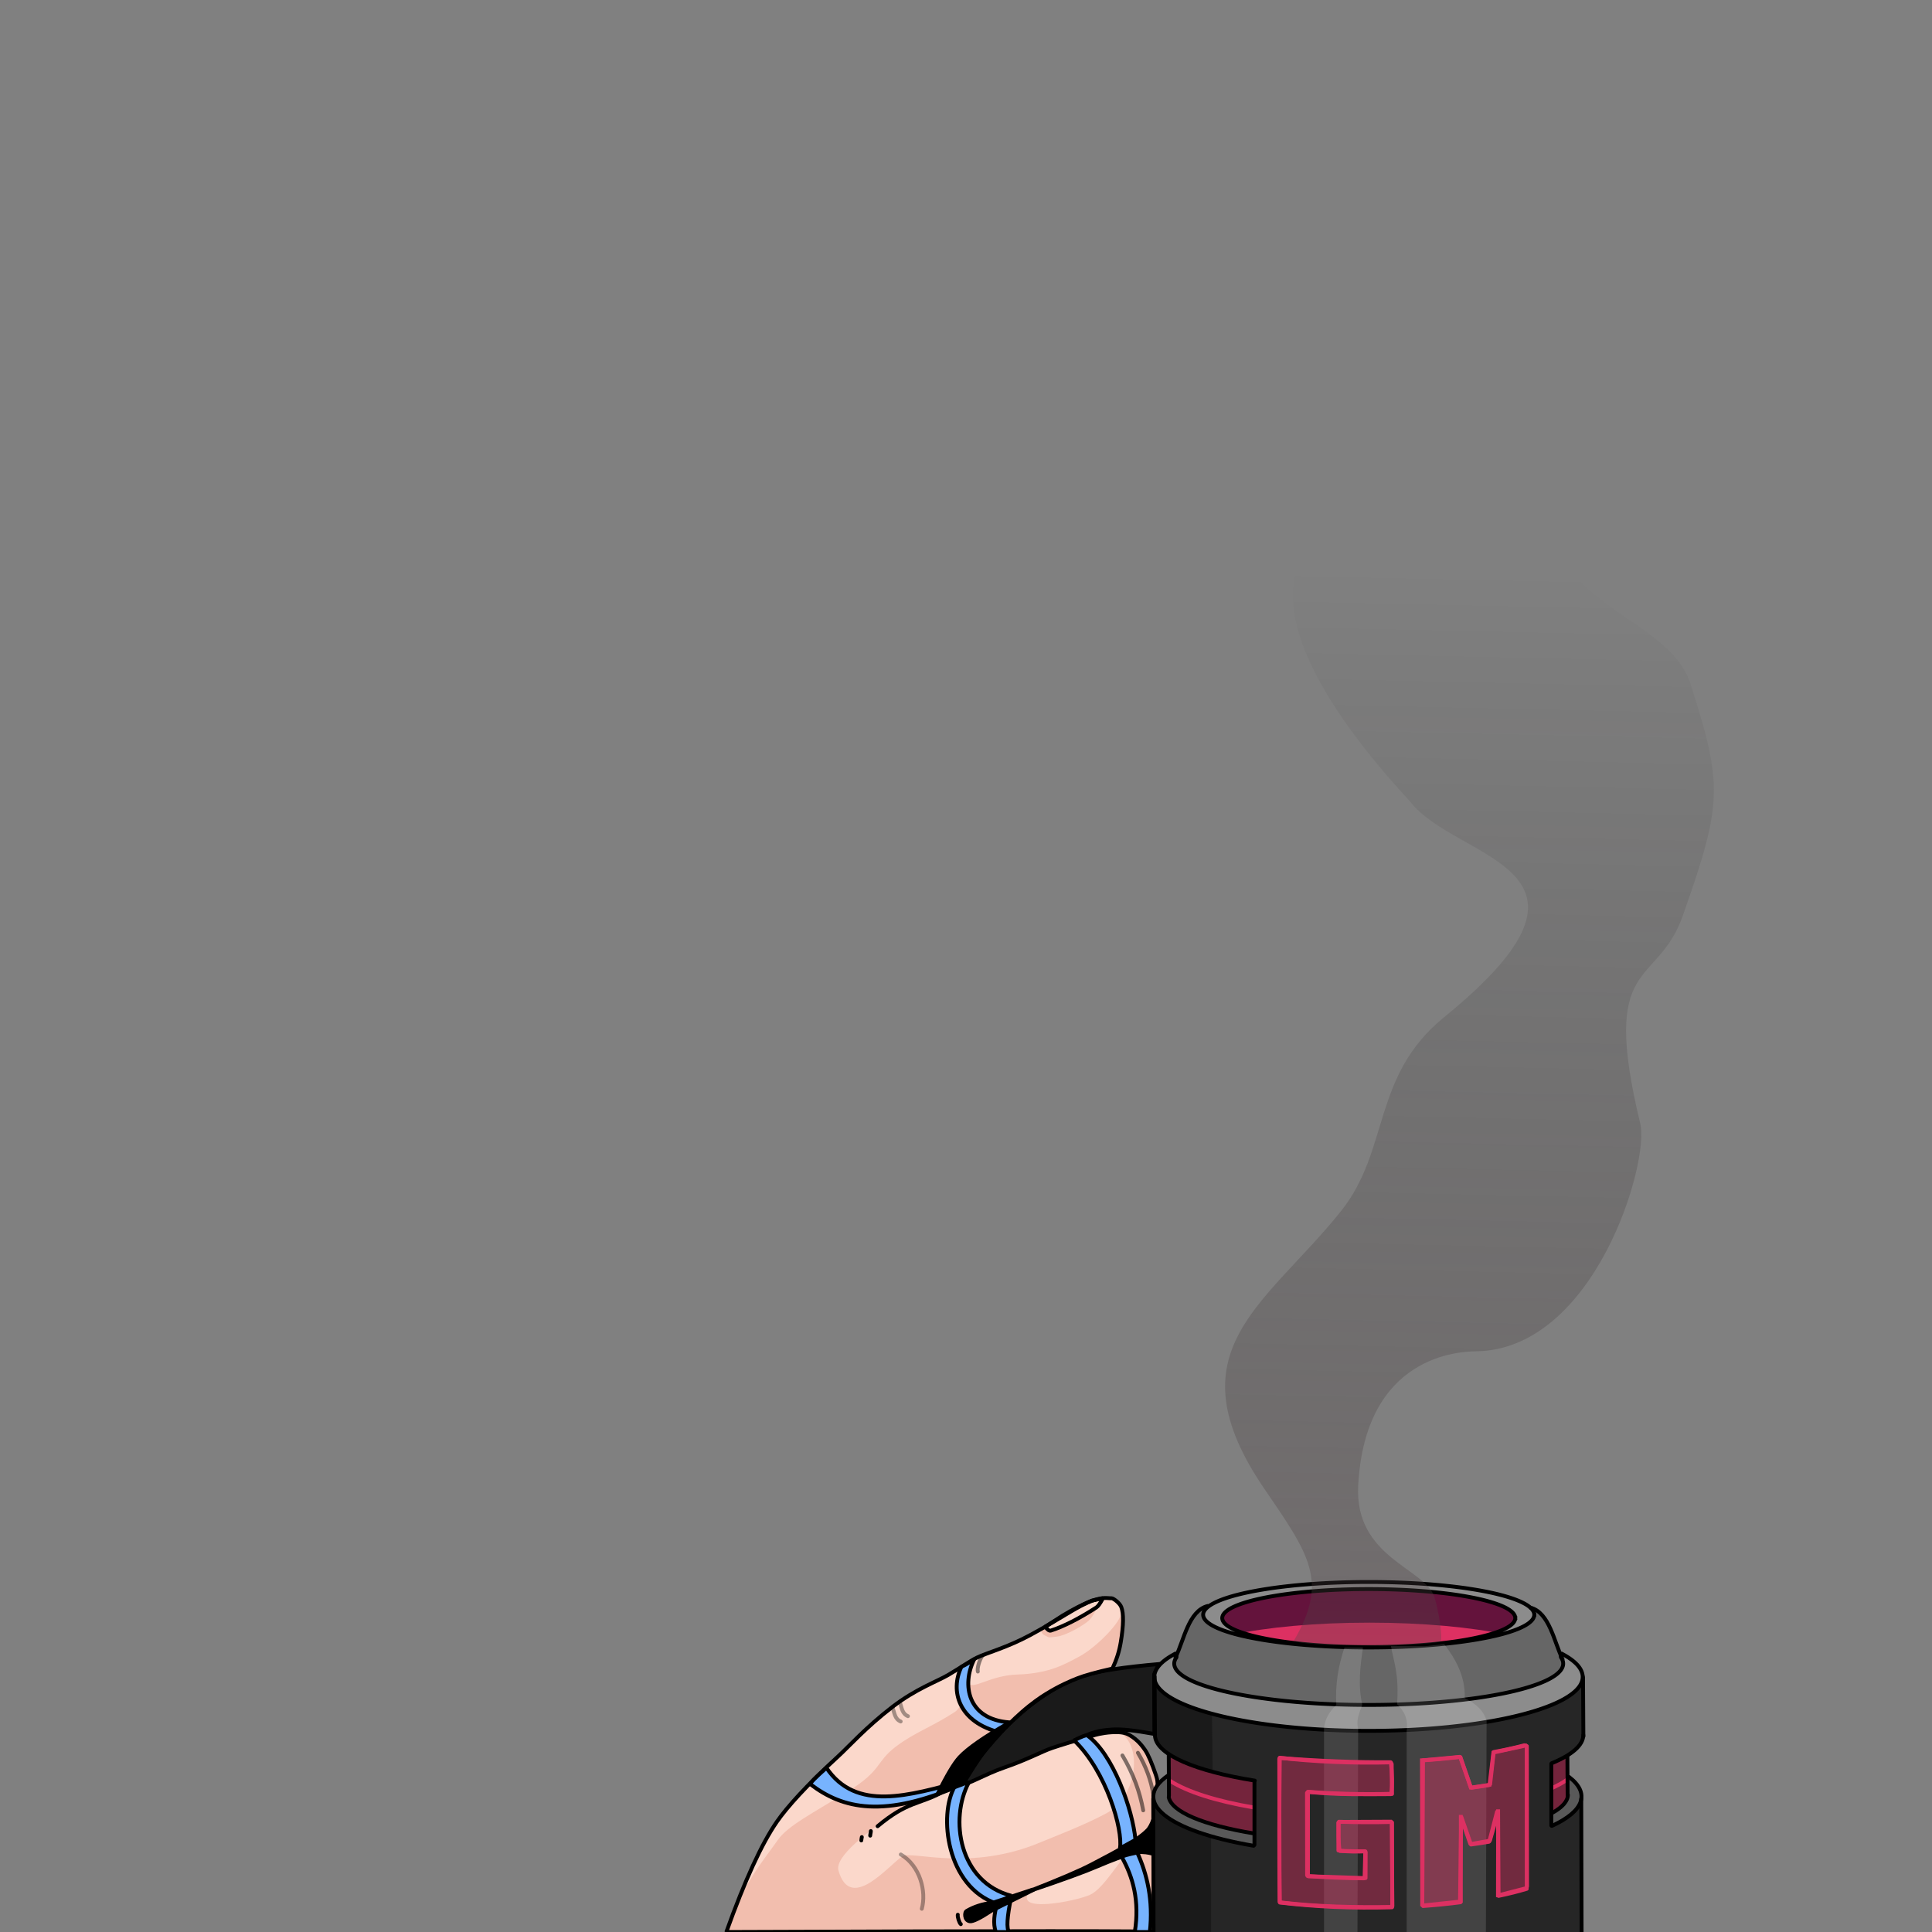 <?xml version="1.0" standalone="no"?>
<!DOCTYPE svg PUBLIC "-//W3C//DTD SVG 20010904//EN" "http://www.w3.org/TR/2001/REC-SVG-20010904/DTD/svg10.dtd">
<!-- Created using Krita: https://krita.org -->
<svg xmlns="http://www.w3.org/2000/svg" 
    xmlns:xlink="http://www.w3.org/1999/xlink"
    xmlns:krita="http://krita.org/namespaces/svg/krita"
    xmlns:sodipodi="http://sodipodi.sourceforge.net/DTD/sodipodi-0.dtd"
    width="2000pt"
    height="2000pt"
    viewBox="0 0 2000 2000">
<rect x="0" y="0" width="2000" height="2000" fill="#808080" stroke="none"/>
<defs>
  <linearGradient id="gradient0" gradientUnits="objectBoundingBox" x1="0.494" y1="2.346" x2="0.51" y2="0.159" spreadMethod="pad">
   <stop stop-color="#ffd4db" offset="0" stop-opacity="1"/>
   <stop stop-color="#000000" offset="0.914" stop-opacity="0"/>
  </linearGradient>
 </defs>
<path id="shape0" transform="translate(1115, 1859)" fill="#000000" fill-rule="evenodd" stroke="#000000" stroke-width="4" stroke-linecap="square" stroke-linejoin="bevel" d="M87.5 0L0 64.5L41 85.5L104.5 60Z" sodipodi:nodetypes="ccccc"/><path id="shape31" transform="translate(989.481, 1722.512)" fill="#1a1a1a" stroke="#000000" stroke-width="4" stroke-linecap="square" stroke-linejoin="bevel" d="M211.425 0C174.027 3.216 147.864 7.223 132.936 12.021C111.017 19.066 96.516 28.998 88.388 34.648C76.341 43.023 56.05 58.64 33.941 84.853C25.962 94.313 14.648 111.755 0 137.179L69.296 123.037L111.723 122.329C111.166 107.259 112.109 97.124 114.551 91.924C118.656 83.183 126.427 78.49 130.108 76.368C142.966 68.954 155.47 68.385 161.927 67.882C170.522 67.213 185.052 68.749 205.519 72.488L205.269 10.738L208.519 3.488C208.519 3.488 209.487 2.325 211.425 0Z" sodipodi:nodetypes="cssscccssscccc"/><path id="shape01" transform="matrix(1 0 0 1 750.565 1653.942)" fill="#fbd8cb" fill-rule="evenodd" stroke-opacity="0" stroke="#000000" stroke-width="0" stroke-linecap="square" stroke-linejoin="bevel" d="M0 345.755C19.093 292.478 36.535 254.429 52.326 231.609C62.784 216.496 83.296 193.653 115.965 163.727C127.026 153.596 144.383 133.969 171.827 112.815C196.282 93.965 218.306 86.384 229.81 79.582C243.448 71.517 253.226 64.691 259.314 61.756C270.008 56.6 290.631 51.33 314.814 38.256C345.383 21.729 365.356 7.336 378.814 2.756C390.945 -1.372 393.918 0.404 398.814 0.256C400.545 0.204 407.181 5.072 408.814 9.256C411.431 15.964 411.265 28.131 408.314 45.756C406.876 54.851 403.958 63.946 399.692 73.041C382.913 76.846 370.833 80.205 363.453 83.117C356.714 85.777 345.304 90.494 330.926 99.38C325.534 102.713 316.554 108.664 305.47 118.472C288.05 133.888 277.309 146.944 270.822 154.534C263.031 163.65 258.048 170.728 255.266 175.041C253.18 178.276 244.032 189.712 246.073 192.011C248.073 194.264 267.641 182.455 287.085 175.748C312.427 167.008 326.429 158.94 337.314 155.256C345.914 152.344 361.506 147.565 381.814 141.756C386.09 140.532 396.364 138.433 406.586 138.978C408.731 139.093 412.867 139.377 417.193 141.807C426.062 146.79 430.936 153.742 433.456 157.363C436.647 161.95 440.517 170.969 444.77 183.526C445.64 186.095 446.063 188.035 446.184 189.183C447.14 198.288 445.884 205.05 445.477 208.982C445.049 213.113 445.052 220.42 441.942 229.488C440.146 234.727 437.875 238.405 436.285 240.094C427.174 249.779 406.066 261.418 377.595 276.157C365.499 282.42 344.572 291.376 314.814 303.027C347.747 291.927 371.031 283.442 384.666 277.571C399.552 271.163 410.572 267.384 417.064 265.006C428.788 260.711 442.206 264.35 445.157 266.385C452.034 271.128 453.766 291.113 451.814 319.506C451.431 325.069 449.554 333.819 446.184 345.755C446.184 344.611 297.456 344.611 0 345.755Z" sodipodi:nodetypes="csssssssssccsssssssssssssssssscsssscc"/><path id="shape1" transform="translate(1077.163, 1661.701)" fill="#f2beae" fill-rule="evenodd" stroke-opacity="0" stroke="#000000" stroke-width="0" stroke-linecap="square" stroke-linejoin="bevel" d="M59.397 0C56.4 7.439 53.307 12.687 50.118 15.743C45.335 20.327 26.685 31.463 16.587 32.549C6.49 33.636 9.947 33.811 3.506 30.781C2.075 30.108 0.907 28.098 0 24.749L4.243 22.627L9.546 26.163C19.729 22.862 29.834 19.948 40.659 13.435C41.438 13.124 47.684 8.646 59.397 0Z" sodipodi:nodetypes="csssccccc"/><path id="shape011" transform="matrix(1 0 0 1 751.565 1668.244)" fill="#f2beae" fill-rule="evenodd" stroke-opacity="0" stroke="#000000" stroke-width="0" stroke-linecap="square" stroke-linejoin="bevel" d="M0 331.953C19.093 278.676 37.644 259.576 53.435 236.756C63.893 221.643 89.668 208.912 126.935 185.756C161.787 164.102 154.842 155.718 175.935 139.756C195.187 125.188 212.648 119.649 236.435 104.256C249.737 95.649 246.835 69.804 251.435 74.757C256.826 80.561 274.078 66.066 301.556 65.229C335.62 64.192 352.094 53.642 364.639 47.198C383.032 37.75 410.367 9.588 408.683 1.236C407.398 -5.134 411.265 14.329 408.314 31.954C406.876 41.049 403.958 50.144 399.692 59.239C382.913 63.044 370.833 66.403 363.453 69.316C356.714 71.975 345.304 76.693 330.926 85.579C325.534 88.911 316.554 94.862 305.47 104.67C288.05 120.086 277.309 133.142 270.822 140.732C263.031 149.848 259.896 159.024 255.266 161.239C251.227 163.172 108.134 239.54 116.435 268.257C129.288 312.726 169.808 260.815 182.935 253.257C192.776 247.59 252.955 269.601 325.935 238.757C336.985 234.086 371.675 220.96 393.935 208.757C427.727 190.23 430.617 135.377 406.586 125.176C404.609 124.337 412.867 125.575 417.193 128.005C426.062 132.988 430.936 139.94 433.456 143.561C436.647 148.148 440.517 157.167 444.77 169.724C445.64 172.293 446.063 174.233 446.184 175.381C447.14 184.486 445.884 191.248 445.477 195.18C445.049 199.311 445.052 206.618 441.942 215.686C440.146 220.925 437.875 224.603 436.285 226.292C427.174 235.977 406.066 247.616 377.595 262.355C365.499 268.618 344.572 277.574 314.814 289.225C295.803 313.072 361.965 299.957 376.811 293.271C391.589 286.616 409.21 253.929 415.702 251.551C427.426 247.256 442.206 250.548 445.157 252.583C452.034 257.326 453.766 277.311 451.814 305.704C451.431 311.267 449.554 320.017 446.184 331.953C446.184 330.809 297.456 330.809 0 331.953Z" sodipodi:nodetypes="cssssssssccsssssssssssssssssscsssscc"/><path id="shape02" transform="translate(751.894, 1654.244)" fill="none" stroke="#000000" stroke-width="4" stroke-linecap="square" stroke-linejoin="bevel" d="M0 345.755C19.093 292.478 36.535 254.429 52.326 231.609C62.784 216.496 83.296 193.653 115.965 163.727C127.026 153.596 144.383 133.969 171.827 112.815C196.282 93.965 218.306 86.384 229.81 79.582C243.448 71.517 253.226 64.691 259.314 61.756C270.008 56.6 290.631 51.33 314.814 38.256C345.383 21.729 365.356 7.336 378.814 2.756C390.945 -1.372 393.918 0.404 398.814 0.256C400.545 0.204 407.181 5.072 408.814 9.256C411.431 15.964 411.265 28.131 408.314 45.756C406.876 54.851 403.958 63.946 399.692 73.041C382.913 76.846 370.833 80.205 363.453 83.117C356.714 85.777 345.304 90.494 330.926 99.38C325.534 102.713 316.554 108.664 305.47 118.472C288.05 133.888 277.309 146.944 270.822 154.534C263.031 163.65 258.048 170.728 255.266 175.041C253.18 178.276 244.032 189.712 246.073 192.011C248.073 194.264 267.641 182.455 287.085 175.748C312.427 167.008 326.429 158.94 337.314 155.256C345.914 152.344 361.506 147.565 381.814 141.756C386.09 140.532 396.364 138.433 406.586 138.978C408.731 139.093 412.867 139.377 417.193 141.807C426.062 146.79 430.936 153.742 433.456 157.363C436.647 161.95 440.517 170.969 444.77 183.526C445.64 186.095 446.063 188.035 446.184 189.183C447.14 198.288 445.884 205.05 445.477 208.982C445.049 213.113 445.052 220.42 441.942 229.488C440.146 234.727 437.875 238.405 436.285 240.094C427.174 249.779 406.066 261.418 377.595 276.157C365.499 282.42 344.572 291.376 314.814 303.027C347.747 291.927 371.031 283.442 384.666 277.571C399.552 271.163 410.572 267.384 417.064 265.006C428.788 260.711 442.206 264.35 445.157 266.385C452.034 271.128 453.766 291.113 451.814 319.506C451.431 325.069 449.554 333.819 446.184 345.755C446.184 344.611 297.456 344.611 0 345.755Z" sodipodi:nodetypes="csssssssssccsssssssssssssssssscsssscc"/><path id="shape03" transform="translate(1605.548, 1817.062)" fill="#74243c" fill-rule="evenodd" stroke-opacity="0" stroke="#000000" stroke-width="0" stroke-linecap="square" stroke-linejoin="bevel" d="M0 59.776L0.514 8.125L17.389 0L16.952 43.875L10.639 53.688C10.639 53.688 7.093 55.717 0 59.776Z" sodipodi:nodetypes="cccccc"/><path id="shape11" transform="translate(1210.717, 1817.441)" fill="#74243c" fill-rule="evenodd" stroke-opacity="0" stroke="#000000" stroke-width="0" stroke-linecap="square" stroke-linejoin="bevel" d="M0 0L0.088 45.432L8.043 55.331L24.925 64.612L50.823 73.186L87.681 80.345L87.593 25.986L46.581 17.324L18.562 8.397L3.889 0.972C3.889 0.972 2.593 0.648 0 0Z" sodipodi:nodetypes="ccccccccccc"/><path id="shape2" transform="translate(1265, 1645.25)" fill="#64133c" fill-rule="evenodd" stroke-opacity="0" stroke="#000000" stroke-width="0" stroke-linecap="square" stroke-linejoin="bevel" d="M151 83.25L8.5 57.5L0 29L8 19.25L40.75 9L83.25 2.75L131 0L173.25 0L232 4L273.25 11.25L296.25 20.25L303.25 27L301.5 62C301.5 62 251.333 69.083 151 83.25Z" sodipodi:nodetypes="cccccccccccccc"/><path id="shape3" transform="translate(1193.659, 1742.311)" fill="#262626" fill-rule="evenodd" stroke-opacity="0" stroke="#000000" stroke-width="0" stroke-linecap="square" stroke-linejoin="bevel" d="M246.592 257.689L1.029 257.689L0 123.567L7.955 133.997L23.334 144.603L45.255 153.972L73.186 162.635L97.757 167.407L103.061 168.291L105.359 165.463L104.298 103.459L102.663 100.586L77.34 96.078L44.194 86.532L22.627 77.605L6.099 64.877L1.856 56.922L1.856 0L8.485 8.309L31.731 22.451L69.385 34.118L116.496 42.78L181.108 48.614L239.532 49.321L300.874 46.05L350.371 39.775L399.781 27.4L427.8 15.38L440.439 4.685L445.301 2.27374e-13L445.124 57.276L440.351 66.026L424.441 77.959L412.95 83.394L413.437 146.548L424.706 141.466L442.384 125.777L443.975 130.196L443.002 257.689C443.002 257.723 377.532 257.723 246.592 257.689Z" sodipodi:nodetypes="cccccccccccccccccccccccccccccccccccccccc"/><path id="shape4" transform="translate(1195.25, 1742.134)" fill="#1a1a1a" fill-rule="evenodd" stroke-opacity="0" stroke="#000000" stroke-width="0" stroke-linecap="square" stroke-linejoin="bevel" d="M59.397 31.997L60.104 91.04L24.042 79.373L4.95 66.115L0.884 58.69L0 0L7.955 9.723L28.108 21.213C28.108 21.213 38.537 24.808 59.397 31.997Z" sodipodi:nodetypes="ccccccccc"/><path id="shape5" transform="translate(1193.128, 1868)" fill="#1a1a1a" fill-rule="evenodd" stroke-opacity="0" stroke="#000000" stroke-width="0" stroke-linecap="square" stroke-linejoin="bevel" d="M1.372 0L11.872 11.5L39.872 26.5L60.622 33L60.622 132L0 132L1.149 99.259C1.149 99.259 1.223 66.173 1.372 0Z" sodipodi:nodetypes="cccccccc"/><path id="shape0111" transform="matrix(1 0 0 1 1195.752 1798.152)" sodipodi:type="arc" sodipodi:rx="221.677995940126" sodipodi:ry="55.8041757495767" sodipodi:cx="221.529272614427" sodipodi:cy="-2.0437938713216" sodipodi:start="2.13370126058945" sodipodi:end="3.10496007142847" sodipodi:open="true" d="M0 0C2.681 18.418 41.315 35.315 103.232 45.15" fill="none" stroke="#000000" stroke-width="4" stroke-linecap="round" stroke-linejoin="round"/><ellipse id="shape01111" transform="matrix(1 0 0 1 1216.131 1679.756)" rx="201.329" ry="42.78" cx="201.329" cy="42.78" fill="#dd3062" stroke-opacity="0" stroke="#000000" stroke-width="0" stroke-linecap="square" stroke-linejoin="bevel"/><path id="shape6" transform="translate(1215.75, 1664.5)" fill="#666666" fill-rule="evenodd" stroke-opacity="0" stroke="#000000" stroke-width="0" stroke-linecap="square" stroke-linejoin="bevel" d="M30.5 0L20 8.25L5.75 40.5L0 59L3.5 67L21.75 77.75L58.75 88.25L127.5 98L204 100.5L285 96.5L335.75 89.5L375.5 79.25L397.25 68L402.75 59L398.5 45.5L386 13.75L374 1L372 2.25L372 10.5L365.25 17.5L332.75 28.5L290.5 36.25L228.5 40.5L161.25 39.75L114.5 36.75L71.75 29.75L44.75 21.75L32 13.75L29.25 7.25C29.25 7.25 29.667 4.833 30.5 0Z" sodipodi:nodetypes="cccccccccccccccccccccccccccccc"/><path id="shape7" transform="translate(1245.5, 1637.66)" fill="#8c8c8c" fill-rule="evenodd" stroke="#000000" stroke-width="4" stroke-linecap="square" stroke-linejoin="bevel" d="M342.77 33.9L342.72 33.01L342.54 32.13L342.26 31.25L341.86 30.38L341.35 29.51L340.74 28.66L340.01 27.81L339.18 26.96L338.25 26.13L337.21 25.3L336.07 24.48L334.83 23.67L333.49 22.86L332.05 22.07L330.52 21.29L328.89 20.51L327.17 19.75L325.35 18.99L323.45 18.25L321.46 17.51L319.37 16.79L317.21 16.08L314.95 15.38L312.62 14.69L310.2 14.01L307.7 13.35L305.12 12.7L302.47 12.06L299.73 11.43L296.93 10.82L294.04 10.22L291.09 9.64L288.07 9.07L284.97 8.51L281.81 7.97L278.58 7.45L275.29 6.94L271.93 6.44L268.51 5.96L265.03 5.5L261.49 5.06L257.89 4.63L254.23 4.22L250.52 3.82L246.76 3.44L242.94 3.09L239.07 2.75L235.15 2.42L231.19 2.12L227.18 1.84L223.12 1.57L219.02 1.33L214.87 1.1L210.68 0.89L206.46 0.71L202.19 0.55L197.89 0.4L193.55 0.28L189.18 0.18L184.78 0.1L180.34 0.04L175.88 0.01L171.39 0L166.89 0.01L162.43 0.04L157.99 0.1L153.59 0.18L149.22 0.28L144.88 0.4L140.58 0.55L136.31 0.71L132.09 0.89L127.9 1.1L123.76 1.33L119.65 1.57L115.6 1.84L111.58 2.12L107.62 2.42L103.7 2.75L99.83 3.09L96.01 3.44L92.25 3.82L88.54 4.22L84.88 4.63L81.28 5.06L77.74 5.5L74.26 5.96L70.84 6.44L67.49 6.94L64.19 7.45L60.96 7.97L57.8 8.51L54.71 9.07L51.68 9.64L48.73 10.22L45.85 10.82L43.04 11.43L40.31 12.06L37.65 12.7L35.07 13.35L32.57 14.01L30.15 14.69L27.82 15.38L25.57 16.08L23.4 16.79L21.32 17.51L19.32 18.25L17.42 18.99L15.6 19.75L13.88 20.51L12.25 21.29L10.72 22.07L9.28 22.86L7.94 23.67L6.7 24.48L5.56 25.3L4.52 26.13L3.59 26.96L2.76 27.81L2.04 28.66L1.42 29.51L0.91 30.38L0.51 31.25L0.23 32.13L0.06 33.01L0 33.9L0.06 34.79L0.23 35.67L0.51 36.55L0.91 37.42L1.42 38.28L2.04 39.14L2.76 39.99L3.59 40.84L4.52 41.67L5.56 42.5L6.7 43.32L7.94 44.13L9.28 44.93L10.72 45.73L12.25 46.51L13.88 47.29L15.6 48.05L17.42 48.81L19.32 49.55L21.32 50.29L23.4 51.01L25.57 51.72L27.82 52.42L30.15 53.11L32.57 53.79L35.07 54.45L37.65 55.1L40.31 55.74L43.04 56.36L45.85 56.98L48.73 57.57L51.68 58.16L54.71 58.73L57.8 59.28L60.96 59.83L64.19 60.35L67.49 60.86L70.84 61.35L74.26 61.83L77.74 62.3L81.28 62.74L84.88 63.17L88.54 63.58L92.25 63.98L96.01 64.35L99.83 64.71L103.7 65.05L107.62 65.37L111.58 65.68L115.6 65.96L119.65 66.23L123.76 66.47L127.9 66.7L132.09 66.9L136.31 67.09L140.58 67.25L144.88 67.39L149.22 67.52L153.59 67.62L157.99 67.7L162.43 67.75L166.89 67.79L171.39 67.8L175.88 67.79L180.34 67.75L184.78 67.7L189.18 67.62L193.55 67.52L197.89 67.39L202.19 67.25L206.46 67.09L210.68 66.9L214.87 66.7L219.02 66.47L223.12 66.23L227.18 65.96L231.19 65.68L235.15 65.37L239.07 65.05L242.94 64.71L246.76 64.35L250.52 63.98L254.23 63.58L257.89 63.17L261.49 62.74L265.03 62.3L268.51 61.83L271.93 61.35L275.29 60.86L278.58 60.35L281.81 59.83L284.97 59.28L288.07 58.73L291.09 58.16L294.04 57.57L296.93 56.98L299.73 56.36L302.47 55.74L305.12 55.1L307.7 54.45L310.2 53.79L312.62 53.11L314.95 52.42L317.21 51.72L319.37 51.01L321.46 50.29L323.45 49.55L325.35 48.81L327.17 48.05L328.89 47.29L330.52 46.51L332.05 45.73L333.49 44.93L334.83 44.13L336.07 43.32L337.21 42.5L338.25 41.67L339.18 40.84L340.01 39.99L340.74 39.14L341.35 38.28L341.86 37.42L342.26 36.55L342.54 35.67L342.72 34.79L342.77 33.9M323.1 37.34L323.05 36.55L322.9 35.77L322.65 35L322.29 34.22L321.84 33.46L321.3 32.7L320.66 31.95L319.92 31.2L319.1 30.46L318.18 29.73L317.17 29L316.07 28.28L314.88 27.57L313.61 26.87L312.26 26.18L310.81 25.49L309.29 24.81L307.69 24.15L306 23.49L304.24 22.84L302.39 22.2L300.48 21.57L298.48 20.95L296.41 20.34L294.27 19.74L292.06 19.15L289.78 18.58L287.43 18.01L285.01 17.46L282.53 16.92L279.98 16.39L277.36 15.87L274.69 15.37L271.95 14.87L269.15 14.4L266.29 13.93L263.38 13.48L260.41 13.04L257.38 12.62L254.3 12.21L251.17 11.82L247.98 11.44L244.75 11.07L241.46 10.72L238.13 10.39L234.75 10.07L231.33 9.77L227.86 9.49L224.35 9.22L220.8 8.97L217.21 8.73L213.58 8.51L209.91 8.31L206.21 8.13L202.47 7.97L198.69 7.82L194.88 7.7L191.05 7.59L187.18 7.5L183.28 7.43L179.36 7.38L175.4 7.35L171.43 7.34L167.45 7.35L163.5 7.38L159.57 7.43L155.68 7.5L151.81 7.59L147.97 7.7L144.16 7.82L140.39 7.97L136.65 8.13L132.95 8.31L129.28 8.51L125.65 8.73L122.05 8.97L118.5 9.22L114.99 9.49L111.53 9.77L108.1 10.07L104.72 10.39L101.39 10.72L98.11 11.07L94.87 11.44L91.69 11.82L88.56 12.21L85.48 12.62L82.45 13.04L79.48 13.48L76.56 13.93L73.71 14.4L70.91 14.87L68.17 15.37L65.49 15.87L62.88 16.39L60.33 16.92L57.84 17.46L55.43 18.01L53.07 18.58L50.79 19.15L48.58 19.74L46.44 20.34L44.37 20.95L42.38 21.57L40.46 22.2L38.62 22.84L36.85 23.49L35.17 24.15L33.56 24.81L32.04 25.49L30.6 26.18L29.24 26.87L27.97 27.57L26.78 28.28L25.69 29L24.68 29.73L23.76 30.46L22.93 31.2L22.2 31.95L21.56 32.7L21.01 33.46L20.56 34.22L20.21 35L19.96 35.77L19.8 36.55L19.75 37.34L19.8 38.13L19.96 38.91L20.21 39.68L20.56 40.46L21.01 41.22L21.56 41.98L22.2 42.73L22.93 43.48L23.76 44.22L24.68 44.95L25.69 45.68L26.78 46.4L27.97 47.11L29.24 47.81L30.6 48.5L32.04 49.19L33.56 49.87L35.17 50.53L36.85 51.19L38.62 51.84L40.46 52.48L42.38 53.11L44.37 53.73L46.44 54.34L48.58 54.94L50.79 55.53L53.07 56.1L55.43 56.67L57.84 57.22L60.33 57.76L62.88 58.29L65.49 58.81L68.17 59.31L70.91 59.81L73.71 60.28L76.56 60.75L79.48 61.2L82.45 61.64L85.48 62.06L88.56 62.47L91.69 62.86L94.87 63.24L98.11 63.61L101.39 63.96L104.72 64.29L108.1 64.61L111.53 64.91L114.99 65.19L118.5 65.46L122.05 65.71L125.65 65.95L129.28 66.17L132.95 66.37L136.65 66.55L140.39 66.71L144.16 66.86L147.97 66.98L151.81 67.09L155.68 67.18L159.57 67.25L163.5 67.3L167.45 67.33L171.43 67.34L175.4 67.33L179.36 67.3L183.28 67.25L187.18 67.18L191.05 67.09L194.88 66.98L198.69 66.86L202.47 66.71L206.21 66.55L209.91 66.37L213.58 66.17L217.21 65.95L220.8 65.71L224.35 65.46L227.86 65.19L231.33 64.91L234.75 64.61L238.13 64.29L241.46 63.96L244.75 63.61L247.98 63.24L251.17 62.86L254.3 62.47L257.38 62.06L260.41 61.64L263.38 61.2L266.29 60.75L269.15 60.28L271.95 59.81L274.69 59.31L277.36 58.81L279.98 58.29L282.53 57.76L285.01 57.22L287.43 56.67L289.78 56.1L292.06 55.53L294.27 54.94L296.41 54.34L298.48 53.73L300.48 53.11L302.39 52.48L304.24 51.84L306 51.19L307.69 50.53L309.29 49.87L310.81 49.19L312.26 48.5L313.61 47.81L314.88 47.11L316.07 46.4L317.17 45.68L318.18 44.95L319.1 44.22L319.92 43.48L320.66 42.73L321.3 41.98L321.84 41.22L322.29 40.46L322.65 39.68L322.9 38.91L323.05 38.13L323.1 37.34" sodipodi:nodetypes="cccccccccccccccccccccccccccccccccccccccccccccccccccccccccccccccccccccccccccccccccccccccccccccccccccccccccccccccccccccccccccccccccccccccccccccccccccccccccccccccccccccccccccccccccccccccccccccccccccccccccccccccccccccccccccccccccccccccccccccccccccccccccccccccccccccccccccccccccccccccccccccccccccccccccccccccccccccccccccccccccccccccccccccccccccccccccccccccccccccccccccccccccccccccccccccccccccccccccccccccccccccccccccccccccccccccccccccccccccccccccccccccccccccccccccccccccccccccccccccccccccccccccccccccccccccccccc"/><path id="shape21" transform="translate(1268.212, 3.00821448174745e-09)" fill="url(#gradient0)" fill-rule="evenodd" stroke-opacity="0" stroke="#000000" stroke-width="0" stroke-linecap="square" stroke-linejoin="bevel" d="M71.049 1698.65C107.476 1636.94 87.364 1609.59 40.788 1541.41C-56.796 1398.55 41.395 1351.8 119.788 1254C170.886 1190.25 151.539 1114.17 226.788 1052.95C418.61 896.888 239.468 891.844 191.788 830C134.701 768.376 43.207 654.743 77.788 580C143.093 438.854 240.773 442.228 221.788 340C202.529 236.29 72.296 170.735 112.788 98.835C131.539 65.541 180.424 0.461 239.788 0.003C302.685 -0.483 355.512 67.013 374.788 102.636C398.481 146.421 451.574 272.381 371.788 422C261.849 628.167 453.504 619.42 481.788 708C515.34 813.073 515.084 830.951 473.788 948C447.094 1023.66 387.585 988.719 429.788 1163.19C439.56 1203.58 382.553 1397.21 259.788 1398.86C243.53 1399.08 144.79 1402.25 137.788 1538C133.924 1612.92 207.571 1623.42 216.788 1653.55C221.637 1669.39 225.149 1695.41 223.253 1699.53C207.573 1702.36 185.804 1702.76 174.286 1703.42C160.361 1704.22 142.804 1703.11 111.788 1702.96C110.412 1702.96 77.298 1701.7 71.049 1698.65Z" sodipodi:nodetypes="cssscsssssssssssscssc"/><path id="shape8" transform="translate(1194.939, 1711.425)" fill="#8c8c8c" fill-rule="evenodd" stroke="#000000" stroke-width="4" stroke-linecap="square" stroke-linejoin="bevel" d="M443.462 24.541L443.387 23.078L443.165 21.624L442.795 20.18L442.281 18.746L441.624 17.323L440.827 15.911L439.89 14.51L438.816 13.122L437.606 11.746L436.263 10.383L434.788 9.033L433.183 7.697L431.45 6.376L429.59 5.069L427.606 3.778L425.499 2.502L423.272 1.243L420.925 0L420.87 4.118L421.594 5.2L422.19 6.291L422.657 7.39L422.992 8.498L423.195 9.612L423.263 10.734L423.195 11.855L422.992 12.97L422.657 14.077L422.19 15.176L421.594 16.267L420.87 17.35L420.019 18.423L419.044 19.488L417.945 20.543L416.726 21.588L415.387 22.622L413.929 23.646L412.355 24.659L410.667 25.661L408.866 26.651L406.953 27.629L404.93 28.595L402.799 29.547L400.562 30.487L398.22 31.413L395.775 32.326L393.229 33.224L390.583 34.108L387.838 34.976L384.998 35.83L382.062 36.668L379.033 37.49L375.913 38.296L372.702 39.086L369.404 39.858L366.019 40.613L362.549 41.35L358.996 42.069L355.362 42.77L351.647 43.452L347.855 44.115L343.985 44.759L340.041 45.383L336.024 45.986L331.935 46.57L327.776 47.132L323.548 47.673L319.254 48.193L314.895 48.69L310.473 49.165L305.989 49.618L301.445 50.048L296.843 50.454L292.184 50.837L287.47 51.196L282.703 51.53L277.883 51.84L273.014 52.125L268.097 52.384L263.132 52.617L258.123 52.824L253.07 53.005L247.975 53.159L242.841 53.286L237.668 53.385L232.458 53.456L227.212 53.499L221.934 53.514L216.655 53.499L211.41 53.456L206.2 53.385L201.027 53.286L195.892 53.159L190.797 53.005L185.745 52.824L180.735 52.617L175.771 52.384L170.853 52.125L165.984 51.84L161.165 51.53L156.398 51.196L151.684 50.837L147.025 50.454L142.422 50.048L137.878 49.618L133.394 49.165L128.972 48.69L124.613 48.193L120.319 47.673L116.092 47.132L111.933 46.57L107.844 45.986L103.826 45.383L99.882 44.759L96.013 44.115L92.22 43.452L88.506 42.77L84.871 42.069L81.318 41.35L77.848 40.613L74.463 39.858L71.165 39.086L67.955 38.296L64.835 37.49L61.806 36.668L58.87 35.83L56.029 34.976L53.285 34.108L50.639 33.224L48.092 32.326L45.647 31.413L43.305 30.487L41.068 29.547L38.937 28.595L36.915 27.629L35.002 26.651L33.2 25.661L31.512 24.659L29.938 23.646L28.481 22.622L27.142 21.588L25.922 20.543L24.824 19.488L23.849 18.423L22.998 17.35L22.274 16.267L21.677 15.176L21.21 14.077L20.875 12.97L20.673 11.855L20.605 10.734L20.673 9.612L20.875 8.498L21.21 7.39L21.677 6.291L22.274 5.2L22.998 4.118L22.537 0L20.19 1.243L17.963 2.502L15.856 3.778L13.872 5.069L12.012 6.376L10.279 7.697L8.674 9.033L7.199 10.383L5.856 11.746L4.646 13.122L3.572 14.51L2.636 15.911L1.838 17.323L1.181 18.746L0.667 20.18L0.298 21.624L0.075 23.078L0 24.541L0.075 26.004L0.298 27.458L0.667 28.902L1.181 30.336L1.838 31.759L2.636 33.172L3.572 34.572L4.646 35.961L5.856 37.337L7.199 38.7L8.674 40.049L10.279 41.385L12.012 42.706L13.872 44.013L15.856 45.304L17.963 46.58L20.19 47.84L22.537 49.083L25.001 50.308L27.58 51.517L30.273 52.707L33.077 53.878L35.992 55.031L39.014 56.165L42.143 57.278L45.376 58.371L48.712 59.444L52.148 60.495L55.684 61.525L59.316 62.532L63.044 63.517L66.866 64.479L70.779 65.417L74.782 66.331L78.873 67.221L83.05 68.086L87.311 68.925L91.655 69.739L96.079 70.526L100.583 71.287L105.163 72.021L109.819 72.727L114.548 73.404L119.349 74.053L124.219 74.673L129.158 75.264L134.162 75.825L139.231 76.355L144.362 76.854L149.554 77.322L154.804 77.758L160.112 78.162L165.474 78.534L170.89 78.872L176.358 79.176L181.875 79.446L187.44 79.682L193.05 79.883L198.706 80.048L204.403 80.177L210.141 80.27L215.918 80.327L221.731 80.345L227.545 80.327L233.321 80.27L239.059 80.177L244.757 80.048L250.412 79.883L256.023 79.682L261.588 79.446L267.105 79.176L272.572 78.872L277.988 78.534L283.351 78.162L288.658 77.758L293.909 77.322L299.1 76.854L304.231 76.355L309.3 75.825L314.305 75.264L319.243 74.673L324.113 74.053L328.914 73.404L333.643 72.727L338.299 72.021L342.879 71.287L347.383 70.526L351.807 69.739L356.151 68.925L360.413 68.086L364.59 67.221L368.681 66.331L372.683 65.417L376.596 64.479L380.418 63.517L384.146 62.532L387.778 61.525L391.314 60.495L394.75 59.444L398.086 58.371L401.319 57.278L404.448 56.165L407.471 55.031L410.385 53.878L413.189 52.707L415.882 51.517L418.461 50.308L420.925 49.083L423.272 47.84L425.499 46.58L427.606 45.304L429.59 44.013L431.45 42.706L433.183 41.385L434.788 40.049L436.263 38.7L437.606 37.337L438.816 35.961L439.89 34.572L440.827 33.172L441.624 31.759L442.281 30.336L442.795 28.902L443.165 27.458L443.387 26.004L443.462 24.541" sodipodi:nodetypes="ccccccccccccccccccccccccccccccccccccccccccccccccccccccccccccccccccccccccccccccccccccccccccccccccccccccccccccccccccccccccccccccccccccccccccccccccccccccccccccccccccccccccccccccccccccccccccccccccccccccccccccccccccccccccccccccccccccccccccccccccccccccccccccccccccccccccccccccccccccccccccccccccccccccccccccccc"/><path id="shape9" transform="translate(1439.908, 1702.006)" fill="#ffffff" fill-opacity="0.133" fill-rule="evenodd" stroke-opacity="0" stroke="#000000" stroke-width="0" stroke-linecap="square" stroke-linejoin="bevel" d="M55.154 0C67.576 16.327 77.05 33.918 76.368 55.861C88.609 61.76 96.182 69.526 98.995 79.196L98.288 297.994L16.264 297.994L16.264 89.803C18.031 78.077 14.013 69.243 6.364 62.225C8.415 31.064 3.213 19.245 0 2.121L35.355 2.121C35.355 2.121 41.955 1.414 55.154 0Z" sodipodi:nodetypes="cccccccccc"/><path id="shape10" transform="translate(1370.612, 1705.542)" fill="#ffffff" fill-opacity="0.133" fill-rule="evenodd" stroke-opacity="0" stroke="#000000" stroke-width="0" stroke-linecap="square" stroke-linejoin="bevel" d="M40.305 0C37.543 19.167 34.979 38.384 39.598 59.397C36.554 67.375 32.939 75.258 35.355 84.146L34.648 294.458L0 294.458L0 83.439C0.943 74.482 5.185 66.468 12.728 59.397C11.476 38.068 14.934 18.505 21.213 0C21.213 0 27.577 0 40.305 0Z" sodipodi:nodetypes="ccccccccc"/><path id="shape111" transform="translate(1193.75, 1838.875)" fill="#595959" fill-rule="evenodd" stroke-opacity="0" stroke="#000000" stroke-width="0" stroke-linecap="square" stroke-linejoin="bevel" d="M15.875 0L16.75 23.125L23.75 32.875L50.25 46.75L89.75 56.75L105.125 59L104.125 72.125L84.375 68.375L35.75 54.25L9.375 38.875L1.375 28.25L0 17.875L3.25 10.125L9.875 3.125C9.875 3.125 11.875 2.083 15.875 0Z" sodipodi:nodetypes="ccccccccccccccc"/><path id="shape12" transform="translate(1606.079, 1839.803)" fill="#595959" fill-rule="evenodd" stroke-opacity="0" stroke="#000000" stroke-width="0" stroke-linecap="square" stroke-linejoin="bevel" d="M0 36.328L0.884 49.586L13.17 43.929L25.633 33.676L30.14 26.163L31.024 15.114L27.135 8.043L20.506 1.768L16.882 0L17.059 21.213L12.021 29.08L5.568 34.206C5.568 34.206 3.712 34.913 0 36.328Z" sodipodi:nodetypes="ccccccccccccc"/><path id="shape021" transform="matrix(1 0 0 1 1606.587 1839.479)" sodipodi:type="arc" sodipodi:rx="221.731120393268" sodipodi:ry="60.1040811014645" sodipodi:cx="-191.157969740418" sodipodi:cy="20.2116536739548" sodipodi:start="5.94022384398394" sodipodi:end="0.531365216108089" sodipodi:open="true" d="M0 50.667C33.276 35.32 39.744 16.765 17.66 -3.55271e-15" fill="none" stroke="#000000" stroke-width="4" stroke-linecap="round" stroke-linejoin="round"/><path id="shape13" transform="translate(1216.847, 1662.5)" fill="none" stroke="#000000" stroke-width="4" stroke-linecap="round" stroke-linejoin="round" d="M33.33 0C13.422 5.122 8.754 35.693 0 53.295" sodipodi:nodetypes="cc"/><path id="shape031" transform="matrix(-1 0 0 1 1617.513 1664.168)" fill="none" stroke="#000000" stroke-width="4" stroke-linecap="round" stroke-linejoin="round" d="M33.33 0C13.422 5.122 8.754 35.693 0 53.295" sodipodi:nodetypes="cc"/><path id="shape14" transform="translate(1195.271, 1735.594)" fill="none" stroke="#000000" stroke-width="4" stroke-linecap="round" stroke-linejoin="round" d="M0 0L0.354 61.165" sodipodi:nodetypes="cc"/><path id="shape04" transform="matrix(1 0 0 1 1638.749 1736.493)" fill="none" stroke="#000000" stroke-width="4" stroke-linecap="round" stroke-linejoin="round" d="M0 0L0.354 61.165" sodipodi:nodetypes="cc"/><path id="shape05" transform="matrix(1 0 0 1 1211.725 1843.831)" sodipodi:type="arc" sodipodi:rx="221.731120393268" sodipodi:ry="60.1040811014645" sodipodi:cx="203.806616830134" sodipodi:cy="-23.6739059792691" sodipodi:start="2.13169745313858" sodipodi:end="2.73674162205326" sodipodi:open="true" d="M0 0C17.75 11.228 47.698 20.723 85.857 27.221" fill="none" stroke="#dd3062" stroke-width="4" stroke-linecap="round" stroke-linejoin="round"/><path id="shape06" transform="matrix(1 0 0 1 1606.311 1842.061)" sodipodi:type="arc" sodipodi:rx="221.731120393268" sodipodi:ry="60.1040811014645" sodipodi:cx="-190.565089548715" sodipodi:cy="-21.6251669477204" sodipodi:start="0.368048510561078" sodipodi:end="0.536618677510772" sodipodi:open="true" d="M0 9.102C6.373 6.198 11.832 3.153 16.317 0" fill="none" stroke="#dd3062" stroke-width="4" stroke-linecap="round" stroke-linejoin="round"/><path id="shape07" transform="matrix(1 0 0 0.881 1209.875 1816.375)" fill="none" stroke="#000000" stroke-width="4" stroke-linecap="round" stroke-linejoin="round" d="M0 0L0.225 48.44" sodipodi:nodetypes="cc"/><path id="shape08" transform="matrix(1 0 0 0.881 1622.563 1817.795)" fill="none" stroke="#000000" stroke-width="4" stroke-linecap="round" stroke-linejoin="round" d="M0 0L0.243 47.162" sodipodi:nodetypes="cc"/><path id="shape09" transform="matrix(1 0 0 1 1606.678 1857.923)" sodipodi:type="arc" sodipodi:rx="206.733221875764" sodipodi:ry="48.4368160676359" sodipodi:cx="-190.327215097979" sodipodi:cy="-2.1316282072803e-14" sodipodi:start="3.5527136788005e-15" sodipodi:end="0.401075471968533" sodipodi:open="true" d="M2.84217e-14 18.91C10.827 12.928 16.406 6.497 16.406 1.62629e-13" fill="none" stroke="#000000" stroke-width="4" stroke-linecap="round" stroke-linejoin="round"/><path id="shape010" transform="matrix(1 0 0 1 1193.837 1862.034)" fill="none" stroke="#000000" stroke-width="4" stroke-linecap="round" stroke-linejoin="round" d="M0 0L0.354 137.966" sodipodi:nodetypes="cc"/><path id="shape01111" transform="matrix(1 0 0 1 1636.908 1861.998)" fill="none" stroke="#000000" stroke-width="4" stroke-linecap="round" stroke-linejoin="round" d="M0 0L0.354 137.966" sodipodi:nodetypes="cc"/><path id="shape15" transform="translate(1298.601, 1845)" fill="none" stroke="#000000" stroke-width="4" stroke-linecap="round" stroke-linejoin="round" d="M0 0L0 64.812" sodipodi:nodetypes="cc"/><path id="shape012" transform="matrix(1 0 0 1 1605.925 1825.927)" fill="none" stroke="#000000" stroke-width="4" stroke-linecap="round" stroke-linejoin="round" d="M0 0L0 63.869" sodipodi:nodetypes="cc"/><path id="shape013" transform="matrix(1 0 0 1 1209.861 1860.363)" sodipodi:type="arc" sodipodi:rx="206.733221875764" sodipodi:ry="48.4368160676359" sodipodi:cx="206.537710510532" sodipodi:cy="-2.10605034508457" sodipodi:start="2.1797864871119" sodipodi:end="3.09809857868151" sodipodi:open="true" d="M0 0C2.801 15.079 35.441 28.989 88.278 37.623" fill="none" stroke="#000000" stroke-width="4" stroke-linecap="round" stroke-linejoin="round"/><path id="shape014" transform="matrix(1 0 0 1 1606.32 1796.119)" sodipodi:type="arc" sodipodi:rx="221.677995940126" sodipodi:ry="55.8041757495767" sodipodi:cx="-188.972264820562" sodipodi:cy="-1.4210854715202e-14" sodipodi:start="6.28318530717959" sodipodi:end="0.550117904645714" sodipodi:open="true" d="M-2.84217e-14 29.174C21.386 20.395 32.706 10.298 32.706 1.97713e-13" fill="none" stroke="#000000" stroke-width="4" stroke-linecap="round" stroke-linejoin="round"/><path id="shape015" transform="matrix(1 0 0 1 1193.915 1838.09)" sodipodi:type="arc" sodipodi:rx="221.731120393268" sodipodi:ry="60.1040811014645" sodipodi:cx="221.756264679426" sodipodi:cy="21.7404132958199" sodipodi:start="2.13169745313858" sodipodi:end="3.51169705242425" sodipodi:open="true" d="M15.039 0C-23.392 26.85 13.84 57.315 103.807 72.635" fill="none" stroke="#000000" stroke-width="4" stroke-linecap="round" stroke-linejoin="round"/><path id="shape16" transform="translate(1472.375, 1806.719)" fill="#dd3062" fill-opacity="0.408" fill-rule="evenodd" stroke="#dd3062" stroke-width="4" stroke-linecap="square" stroke-linejoin="bevel" d="M0.75 15.531L0 165.906L39 161.781L40.219 73.719L50.187 102.25L69.969 98.719L78.437 68.938L78.969 155.25L108.156 147.75L108.125 0L73.875 7.469L70.156 40.844L50.312 43.812L39.156 11.938C39.156 11.938 26.354 13.136 0.75 15.531Z" sodipodi:nodetypes="ccccccccccccccc"/><path id="shape016" transform="matrix(1 0 0 1 1472.598 1818.8)" sodipodi:type="arc" sodipodi:rx="221.677995940126" sodipodi:ry="55.8041757495767" sodipodi:cx="-55.5872188208638" sodipodi:cy="-50.4689630816154" sodipodi:start="1.12995742694695" sodipodi:end="1.31733458769762" sodipodi:open="true" d="M0 3.552C13.413 2.678 26.471 1.488 39.002 0" fill="none" stroke="#dd3062" stroke-width="4" stroke-linecap="round" stroke-linejoin="round"/><path id="shape17" transform="translate(1324.296, 1819.828)" fill="#dd3062" fill-opacity="0.408" fill-rule="evenodd" stroke="#dd3062" stroke-width="4" stroke-linecap="square" stroke-linejoin="bevel" d="M0.531 0C0.108 49.822 -0.415 99.643 0.531 149.465C39.635 154.048 78.392 154.812 117.027 154.238L116.497 65.938L61.519 66.203C61.559 76.161 61.054 86.12 62.403 96.078C71.52 97 80.362 97.1 89.008 96.608L88.301 124.362L29.699 122.418L29.699 35.178C61.659 38.229 88.345 37.587 115.79 37.477C117.521 26.457 116.561 15.438 115.524 4.419C79.165 4.664 40.834 3.19 0.531 0Z" sodipodi:nodetypes="ccccccccccccc"/><path id="shape017" transform="matrix(1 0 0 1 1324.676 1819.619)" sodipodi:type="arc" sodipodi:rx="221.677995940126" sodipodi:ry="55.8041757495767" sodipodi:cx="92.5482429470844" sodipodi:cy="-50.7082350720237" sodipodi:start="1.46859643158452" sodipodi:end="2.00147713020483" sodipodi:open="true" d="M0 0C35.993 4.163 75.76 5.822 115.164 4.805" fill="none" stroke="#dd3062" stroke-width="4" stroke-linecap="round" stroke-linejoin="round"/><path id="shape018" transform="matrix(1 0 0 1 1546.302 1806.708)" sodipodi:type="arc" sodipodi:rx="221.677995940126" sodipodi:ry="55.8041757495767" sodipodi:cx="-129.291676664132" sodipodi:cy="-38.3767907390618" sodipodi:start="0.758322608313577" sodipodi:end="0.948083522692111" sodipodi:open="true" d="M0 6.953C11.399 4.893 21.994 2.565 31.645 0" fill="none" stroke="#dd3062" stroke-width="4" stroke-linecap="round" stroke-linejoin="round"/><path id="shape019" transform="matrix(1 0 0 1 1324.859 1969.487)" sodipodi:type="arc" sodipodi:rx="221.731120393268" sodipodi:ry="60.1040811014645" sodipodi:cx="91.1203378789606" sodipodi:cy="-54.7943674682788" sodipodi:start="1.45746507950309" sodipodi:end="1.99429187538015" sodipodi:open="true" d="M0 0C36.391 4.447 76.535 6.148 116.196 4.924" fill="none" stroke="#dd3062" stroke-width="4" stroke-linecap="round" stroke-linejoin="round"/><path id="shape020" transform="matrix(1 0 0 1 1473.184 1969.239)" sodipodi:type="arc" sodipodi:rx="221.731120393268" sodipodi:ry="60.1040811014645" sodipodi:cx="-57.3719047408949" sodipodi:cy="-54.1705322332332" sodipodi:start="1.12271215620307" sodipodi:end="1.309073193833" sodipodi:open="true" d="M0 3.887C13.315 2.92 26.268 1.619 38.691 0" fill="none" stroke="#dd3062" stroke-width="4" stroke-linecap="round" stroke-linejoin="round"/><path id="shape18" transform="translate(1551.28, 1807.77)" fill="none" stroke="#dd3062" stroke-width="4" stroke-linecap="round" stroke-linejoin="round" d="M0 154.88C10.52 152.68 20.29 150.23 29.19 147.55M29.47 144.93L29.25 0" sodipodi:nodetypes="cccc"/><path id="shape19" transform="translate(1324.297, 1820.828)" fill="none" stroke="#dd3062" stroke-width="4" stroke-linecap="round" stroke-linejoin="round" d="M0 0L0.354 147.404" sodipodi:nodetypes="cc"/><path id="shape20" transform="translate(1440.969, 1886.797)" fill="none" stroke="#dd3062" stroke-width="4" stroke-linecap="round" stroke-linejoin="round" d="M0 0L0.354 86.031" sodipodi:nodetypes="cc"/><path id="shape0211" transform="matrix(1 0 0 1 1353.913 1854.839)" sodipodi:type="arc" sodipodi:rx="221.677995940126" sodipodi:ry="55.8041757495767" sodipodi:cx="63.975194087213" sodipodi:cy="-53.4297762039869" sodipodi:start="1.4695604825676" sodipodi:end="1.8635555564929" sodipodi:open="true" d="M0 0C27.965 2.122 57.32 2.832 86.379 2.089" fill="none" stroke="#dd3062" stroke-width="4" stroke-linecap="round" stroke-linejoin="round"/><path id="shape022" transform="matrix(1 0 0 1 1523.165 1847.965)" sodipodi:type="arc" sodipodi:rx="221.677995940126" sodipodi:ry="55.8041757495767" sodipodi:cx="-104.768473908093" sodipodi:cy="-46.4615136496734" sodipodi:start="0.983751710587113" sodipodi:end="1.07853993532541" sodipodi:open="true" d="M0 2.717C6.174 1.883 12.187 0.977 18.02 0" fill="none" stroke="#dd3062" stroke-width="4" stroke-linecap="round" stroke-linejoin="round"/><path id="shape023" transform="matrix(1 0 0 1 1353.647 1942.093)" sodipodi:type="arc" sodipodi:rx="221.677995940126" sodipodi:ry="55.8041757495767" sodipodi:cx="63.8655183416915" sodipodi:cy="-53.4380904115061" sodipodi:start="1.59698323312935" sodipodi:end="1.8630388575742" sodipodi:open="true" d="M0 0C18.854 1.428 38.379 2.217 58.061 2.347" fill="none" stroke="#dd3062" stroke-width="4" stroke-linecap="round" stroke-linejoin="round"/><path id="shape024" transform="matrix(1 0 0 1 1386.096 1885.848)" sodipodi:type="arc" sodipodi:rx="221.677995940126" sodipodi:ry="55.8041757495767" sodipodi:cx="31.3432996039329" sodipodi:cy="-55.243556563968" sodipodi:start="1.46995330194293" sodipodi:end="1.71266283587772" sodipodi:open="true" d="M0 0C17.776 0.639 35.795 0.732 53.66 0.277" fill="none" stroke="#dd3062" stroke-width="4" stroke-linecap="round" stroke-linejoin="round"/><path id="shape025" transform="matrix(1 0 0 1 1386.879 1915.99)" sodipodi:type="arc" sodipodi:rx="221.677995940126" sodipodi:ry="55.8041757495767" sodipodi:cx="30.6428452118877" sodipodi:cy="-55.2684539201233" sodipodi:start="1.58925769881359" sodipodi:end="1.70947170863723" sodipodi:open="true" d="M0 0C8.8 0.309 17.666 0.485 26.551 0.526" fill="none" stroke="#dd3062" stroke-width="4" stroke-linecap="round" stroke-linejoin="round"/><path id="shape026" transform="matrix(1 0 0 1 1440.695 1826.128)" fill="none" stroke="#dd3062" stroke-width="4" stroke-linecap="round" stroke-linejoin="round" d="M0 0L0.354 30.951" sodipodi:nodetypes="cc"/><path id="shape211" transform="translate(1352.986, 1856)" fill="none" stroke="#dd3062" stroke-width="4" stroke-linecap="round" stroke-linejoin="round" d="M0 0L0.125 85.185" sodipodi:nodetypes="cc"/><path id="shape22" transform="translate(1385.406, 1886.953)" fill="none" stroke="#dd3062" stroke-width="4" stroke-linecap="round" stroke-linejoin="round" d="M0 0L0.094 28.672" sodipodi:nodetypes="cc"/><path id="shape23" transform="translate(1413.625, 1917.656)" fill="none" stroke="#dd3062" stroke-width="4" stroke-linecap="round" stroke-linejoin="round" d="M0.121 0L0 26.534" sodipodi:nodetypes="cc"/><path id="shape24" transform="translate(1472, 1822.25)" fill="none" stroke="#dd3062" stroke-width="4" stroke-linecap="square" stroke-linejoin="bevel" d="M0 0L0.25 149.25" sodipodi:nodetypes="cc"/><path id="shape25" transform="translate(1512.25, 1880.75)" fill="none" stroke="#dd3062" stroke-width="4" stroke-linecap="square" stroke-linejoin="bevel" d="M0 0L0 87" sodipodi:nodetypes="cc"/><path id="shape26" transform="translate(1550.688, 1875)" fill="none" stroke="#dd3062" stroke-width="4" stroke-linecap="square" stroke-linejoin="bevel" d="M0 86.956L0.148 0" sodipodi:nodetypes="cc"/><path id="shape27" transform="translate(1541.997, 1814.75)" fill="none" stroke="#dd3062" stroke-width="4" stroke-linecap="square" stroke-linejoin="bevel" d="M3.878 0L0 32.566" sodipodi:nodetypes="cc"/><path id="shape28" transform="translate(1512.25, 1820.25)" fill="none" stroke="#dd3062" stroke-width="4" stroke-linecap="square" stroke-linejoin="bevel" d="M0 0L10.213 29.895" sodipodi:nodetypes="cc"/><path id="shape027" transform="matrix(1 0 0 1 1522.716 1906.619)" sodipodi:type="arc" sodipodi:rx="221.677995940126" sodipodi:ry="55.8041757495767" sodipodi:cx="-106.099316546009" sodipodi:cy="-46.1542720393198" sodipodi:start="0.973884869732588" sodipodi:end="1.07171506095273" sodipodi:open="true" d="M0 2.843C6.348 1.972 12.524 1.023 18.504 0" fill="none" stroke="#dd3062" stroke-width="4" stroke-linecap="round" stroke-linejoin="round"/><path id="shape29" transform="translate(1512.813, 1881.938)" fill="none" stroke="#dd3062" stroke-width="4" stroke-linecap="round" stroke-linejoin="round" d="M9.125 26.562L0 0" sodipodi:nodetypes="cc"/><path id="shape30" transform="translate(1541.813, 1875.563)" fill="none" stroke="#dd3062" stroke-width="4" stroke-linecap="round" stroke-linejoin="round" d="M0 30.5L7.875 0" sodipodi:nodetypes="cc"/><path id="shape311" transform="translate(990.373, 1718.25)" fill="#77b3fe" fill-rule="evenodd" stroke="#000000" stroke-width="4" stroke-linecap="round" stroke-linejoin="round" d="M17.877 0C5.317 25.436 10.746 61.579 54.627 64.75L45.127 75.25C2.028 64.734 -7.195 32.364 4.877 7.25C5.544 7.083 9.877 4.667 17.877 0Z" sodipodi:nodetypes="ccccc"/><path id="shape41" transform="translate(838.855, 1829.992)" fill="#77b3fe" fill-rule="evenodd" stroke="#000000" stroke-width="4" stroke-linecap="square" stroke-linejoin="bevel" d="M16.629 0C47.458 45.674 101.603 28.977 159.111 13.435L158.404 16.617C76.304 53.141 33.298 42.41 0.012 16.971C-0.296 15.823 5.243 10.166 16.629 0Z" sodipodi:nodetypes="ccccc"/><path id="shape51" transform="translate(980.393, 1845)" fill="#77b3fe" fill-rule="evenodd" stroke="#000000" stroke-width="4" stroke-linecap="square" stroke-linejoin="bevel" d="M22.607 0C2.266 37.964 12.314 103.43 66.607 117.5L51.107 125.5C-0.435 108.199 -9.246 33.824 8.107 4C8.107 4 12.94 2.667 22.607 0Z" sodipodi:nodetypes="ccccc"/><path id="shape61" transform="translate(1111.875, 1796.386)" fill="#77b3fe" fill-rule="evenodd" stroke="#000000" stroke-width="4" stroke-linecap="square" stroke-linejoin="bevel" d="M0 5.239C33.474 37.221 50.804 97.895 47.489 117.045L63.576 108.206C60.503 76.472 40.475 19.359 13.625 0.114C12.556 -0.477 8.014 1.232 0 5.239Z" sodipodi:nodetypes="ccccc"/><path id="shape71" transform="translate(1161.25, 1917.75)" fill="#77b3fe" fill-rule="evenodd" stroke="#000000" stroke-width="4" stroke-linecap="square" stroke-linejoin="bevel" d="M16 0C26.13 21.943 32.763 49.525 29.05 82.25L13.493 82.25C18.67 49.923 11.55 25.266 0 4.625C0.626 3.583 5.959 2.041 16 0Z" sodipodi:nodetypes="ccccc"/><path id="shape81" transform="translate(1029.157, 1963.989)" fill="#77b3fe" fill-rule="evenodd" stroke="#000000" stroke-width="4" stroke-linecap="square" stroke-linejoin="bevel" d="M17.6 0L2.751 7.425C0.341 17.125 -1.473 26.775 1.69 36.011L15.479 36.011C12.601 32.561 13.309 20.558 17.6 0Z" sodipodi:nodetypes="ccccc"/><path id="shape91" transform="translate(999.094, 1955.977)" fill="#000000" fill-rule="evenodd" stroke="#000000" stroke-width="4" stroke-linecap="square" stroke-linejoin="bevel" d="M70.388 0L28.734 13.684C18.225 14.84 9.033 17.786 1.157 22.523C-0.438 23.482 -1.255 31.809 4.699 32.892C7.841 33.464 15.327 29.841 27.157 22.023L71.072 0.177C65.904 2.302 65.675 2.243 70.388 0Z" sodipodi:nodetypes="ccssccc"/><path id="shape101" transform="translate(970.743, 1784.384)" fill="#000000" fill-rule="evenodd" stroke="#000000" stroke-width="4" stroke-linecap="square" stroke-linejoin="bevel" d="M0 72.478C9.485 53.244 17.027 40.634 22.627 34.648C30.992 25.708 47.491 14.158 72.125 0L37.83 40.305L25.809 62.579C25.809 62.579 17.206 65.879 0 72.478Z" sodipodi:nodetypes="cscccc"/><path id="shape1111" transform="matrix(0.999 -0.033 0.033 0.999 1161.934 1817.222)" fill="none" stroke-opacity="0.498" stroke="#000000" stroke-width="4" stroke-linecap="round" stroke-linejoin="round" d="M0 0C10.872 19.739 16.772 38.565 19.638 57.564" sodipodi:nodetypes="cc"/><path id="shape041" transform="matrix(1 -0.009 0.009 1 1177.95 1814.49)" fill="none" stroke-opacity="0.498" stroke="#000000" stroke-width="4" stroke-linecap="round" stroke-linejoin="round" d="M0 0C8.604 14.767 13.273 28.851 15.54 43.065" sodipodi:nodetypes="cc"/><path id="shape121" transform="translate(923.897, 1767.237)" fill="none" stroke-opacity="0.353" stroke="#000000" stroke-width="4" stroke-linecap="round" stroke-linejoin="round" d="M0 0C2.096 6.158 2.361 12.273 8.485 14.849" sodipodi:nodetypes="cc"/><path id="shape051" transform="matrix(1 0 0 1 931.424 1761.717)" fill="none" stroke-opacity="0.353" stroke="#000000" stroke-width="4" stroke-linecap="round" stroke-linejoin="round" d="M0 0C2.096 6.158 2.361 12.273 8.485 14.849" sodipodi:nodetypes="cc"/><path id="shape131" transform="translate(1082, 1654.5)" fill="none" stroke="#000000" stroke-width="4" stroke-linecap="square" stroke-linejoin="bevel" d="M0 29.5C2.364 32.633 4.281 33.966 5.75 33.5C18.69 29.397 35.274 20.955 53 9.5C54.77 8.356 57.02 5.189 59.75 0L48.25 2.5C36.708 7.333 28.706 11.588 18 18C18 18 12 21.833 0 29.5Z" sodipodi:nodetypes="csscccc"/><path id="shape141" transform="translate(908.5, 1855.695)" fill="none" stroke="#000000" stroke-width="4" stroke-linecap="round" stroke-linejoin="round" d="M66.054 0C42.628 12.565 30.903 8.979 0 34.805" sodipodi:nodetypes="cc"/><path id="shape151" transform="translate(900.828, 1895.5)" fill="none" stroke="#000000" stroke-width="4" stroke-linecap="round" stroke-linejoin="round" d="M0.672 0C0.584 2.141 0 3.321 0 4.761" sodipodi:nodetypes="cc"/><path id="shape161" transform="translate(891.617, 1901.777)" fill="none" stroke="#000000" stroke-width="4" stroke-linecap="round" stroke-linejoin="round" d="M0.53 0C0.463 0.707 0 2.699 0 3.447" sodipodi:nodetypes="cc"/><path id="shape171" transform="translate(991.432, 1982.125)" fill="none" stroke="#000000" stroke-width="4" stroke-linecap="round" stroke-linejoin="round" d="M0.068 0C-0.396 2.125 1.609 8.5 3.193 9.75" sodipodi:nodetypes="cc"/><path id="shape181" transform="translate(1012.064, 1714.125)" fill="none" stroke-opacity="0.455" stroke="#000000" stroke-width="4" stroke-linecap="round" stroke-linejoin="round" d="M4.811 0C1.639 4.578 -0.69 13.137 0.186 16.25" sodipodi:nodetypes="cc"/><path id="shape191" transform="translate(932.5, 1919.75)" fill="none" stroke-opacity="0.341" stroke="#000000" stroke-width="4" stroke-linecap="round" stroke-linejoin="round" d="M0 0C19.999 11.642 26.702 38.415 21.75 56.25" sodipodi:nodetypes="cc"/>
</svg>
